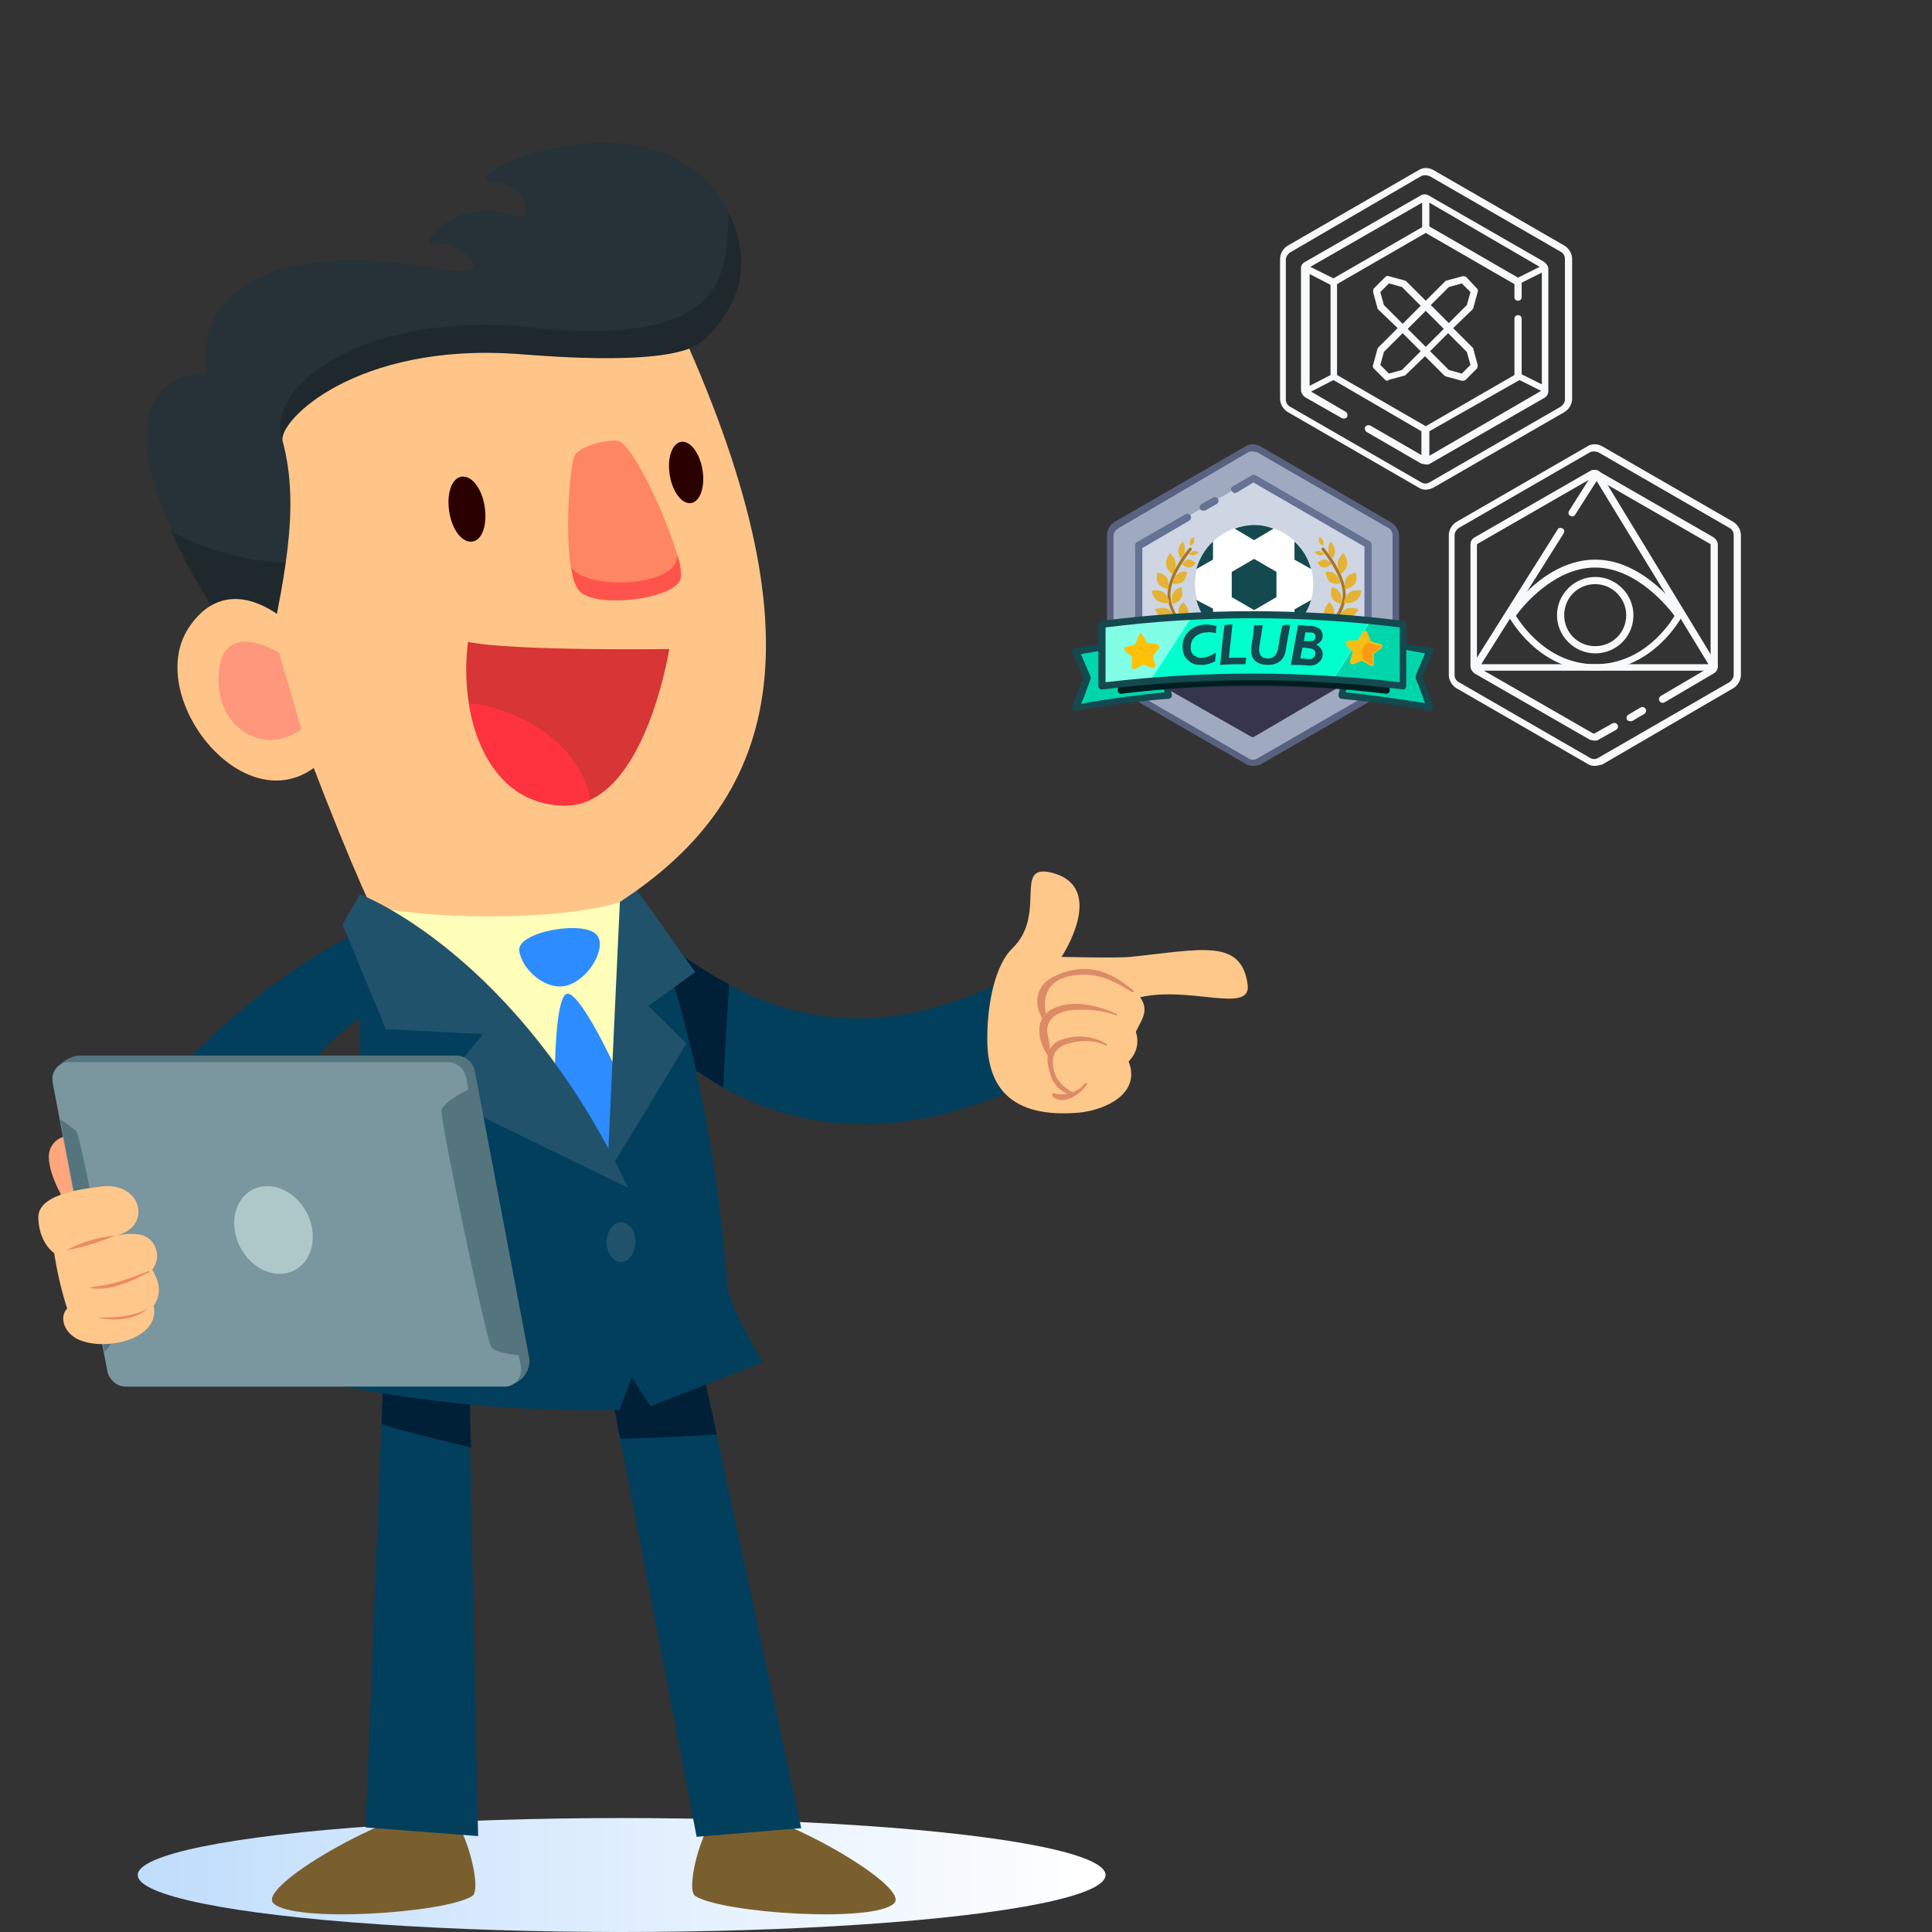 <?xml version="1.0" encoding="utf-8"?>
<!-- Generator: Adobe Illustrator 26.3.1, SVG Export Plug-In . SVG Version: 6.00 Build 0)  -->
<svg version="1.1" id="Group_15945" xmlns="http://www.w3.org/2000/svg" xmlns:xlink="http://www.w3.org/1999/xlink" x="0px"
	 y="0px" viewBox="0 0 267.9 267.9" style="enable-background:new 0 0 267.9 267.9;" xml:space="preserve">
<rect x="0" y="0" width="267.9" height="267.9" fill="#333333" stroke="none"/>
<style type="text/css">
	.st0{fill:url(#Ellipse_198_00000008839691640537685610000010805192884799713413_);}
	.st1{fill:#023F5C;}
	.st2{fill:#002038;}
	.st3{fill:#7A5F2E;}
	.st4{fill:#FFFFBA;}
	.st5{fill:#2D8CFF;}
	.st6{fill:#20526C;}
	.st7{fill:#FFC588;}
	.st8{fill:#263238;}
	.st9{fill:#FF8663;}
	.st10{opacity:0.2;enable-background:new    ;}
	.st11{fill:#FF977C;}
	.st12{fill:#FF544C;}
	.st13{fill:#D73536;}
	.st14{fill:#FF3340;}
	.st15{fill:#2A0000;}
	.st16{fill:#FFA67C;}
	.st17{fill:#54757E;}
	.st18{fill:#7A969F;}
	.st19{fill:#AEC8CA;}
	.st20{fill:#FFC78A;}
	.st21{fill:#EB8B60;}
	.st22{fill:#FFC88B;}
	.st23{fill:#DD8B66;}
	.st24{fill:#F8F9FA;}
	.st25{fill-rule:evenodd;clip-rule:evenodd;fill:#9FA9BF;}
	.st26{fill:#586280;}
	.st27{fill-rule:evenodd;clip-rule:evenodd;fill:#01D5AC;}
	.st28{fill:#14494F;}
	.st29{fill-rule:evenodd;clip-rule:evenodd;fill:#CED5E3;}
	.st30{fill:#FFFFFF;}
	.st31{fill:#667294;}
	.st32{fill:#AA771D;}
	.st33{fill-rule:evenodd;clip-rule:evenodd;fill:#E5B233;}
	.st34{fill-rule:evenodd;clip-rule:evenodd;fill:#35354D;}
	.st35{fill-rule:evenodd;clip-rule:evenodd;fill:#001E20;}
	.st36{fill-rule:evenodd;clip-rule:evenodd;fill:#80FEE6;}
	.st37{fill-rule:evenodd;clip-rule:evenodd;fill:#01FFCD;}
	.st38{fill-rule:evenodd;clip-rule:evenodd;fill:#FFC107;}
	.st39{fill-rule:evenodd;clip-rule:evenodd;fill:#F7BE15;}
	.st40{opacity:0.5;fill-rule:evenodd;clip-rule:evenodd;fill:#FF780E;enable-background:new    ;}
</style>
<linearGradient id="Ellipse_198_00000023969262796847328850000016482679220855937214_" gradientUnits="userSpaceOnUse" x1="19.1" y1="92" x2="153.3" y2="92" gradientTransform="matrix(1 0 0 1 0 168)">
	<stop  offset="0" style="stop-color:#C0DDFC"/>
	<stop  offset="0.996" style="stop-color:#FFFFFF"/>
</linearGradient>
<ellipse id="Ellipse_198" style="fill:url(#Ellipse_198_00000023969262796847328850000016482679220855937214_);" cx="86.2" cy="260" rx="67.1" ry="7.9"/>
<path id="Path_17885" class="st1" d="M138.7,136.3c-19.4,9.1-34.5,5.2-49.9-8.6l-3.5,10.2c14.9,18.1,33.9,22.6,55.3,13.2
	L138.7,136.3z"/>
<path id="Path_17886" class="st2" d="M88.7,127.7c3.7,3.4,7.9,6.4,12.4,8.8c-0.3,4.8-0.6,9.5-0.8,14.3c-5.8-3.3-10.9-7.7-15.1-12.9
	L88.7,127.7z"/>
<g>
	<path id="Path_17887" class="st3" d="M61.6,251c-5.2-1.3-26.1,10.4-23.7,12.9c2.7,2.8,23.9,1.4,27.6-1
		C67,261.9,64.2,251.6,61.6,251z"/>
	<path id="Path_17888" class="st3" d="M100.3,251c5.2-1.3,26.1,10.4,23.7,12.9c-2.7,2.8-23.9,1.4-27.6-1
		C94.9,261.9,97.7,251.6,100.3,251z"/>
</g>
<path id="Path_17889" class="st1" d="M53.2,189.6l-2.5,63.8l15.6,1.2L65,192L53.2,189.6z"/>
<path id="Path_17890" class="st1" d="M96.4,185.1l14.7,68.4l-14.5,1.2l-13-67.7L96.4,185.1z"/>
<path id="Path_17891" class="st2" d="M65.3,200.7l-0.2-8.6l-11.9-2.4l-0.3,7.8C57,198.7,61.1,199.7,65.3,200.7z"/>
<path id="Path_17892" class="st2" d="M99.4,198.9l-3-13.8L83.6,187l2.4,12.5C90.4,199.4,94.9,199.2,99.4,198.9z"/>
<path id="Path_17893" class="st1" d="M52.5,139.4c-12.2,7.1-27,30.5-32.7,43.3l-9.3-15c7.4-14.2,24-31.6,40.8-39.2L52.5,139.4z"/>
<path id="Path_17894" class="st4" d="M52.1,148.5c11.6,3.5,19.2,9.9,34.1,2.8c0.2-12.4,3.6-9.8,2.5-25.9c-11.3-3.9-27-5.7-36.1-4.6
	C48.8,143.1,54.2,137.6,52.1,148.5z"/>
<path id="Path_17895" class="st5" d="M82.8,129.7c-1.7-2.2-11.1-0.5-10.8,2.1c0.3,2.6,3.8,5.8,6.8,4.8S84.1,131.4,82.8,129.7z"/>
<path id="Path_17896" class="st5" d="M78.6,137.8c2.5-0.6,12,21,11.9,24.2s-3.2,7.8-5.2,8.3s-6.4-3.1-7.5-6.8S76.3,138.4,78.6,137.8
	z"/>
<path id="Path_17897" class="st1" d="M49.6,128.1c15.2,8.8,26.5,19.7,34.7,33l7-31.1c0,0,7.4,19,9.6,48.6c0.2,2.5,4.9,10.3,4.9,10.3
	L90.2,195l-2.6-4l-1.7,4.5c-13.9,0.3-27.8-1-41.4-3.9c1-2.6,1.7-5.3,2.1-8.1C49.5,165.2,50.5,146.7,49.6,128.1z"/>
<path id="Path_17898" class="st6" d="M86.1,122l2.2,1.4l8.1,11.4l-6.5,4.7l5.3,5.2l-11,18.1L86.1,122z"/>
<path id="Path_17899" class="st7" d="M51.4,125.6c7.4,1.9,26,2.2,34.5-0.5c22.8-14.8,28.3-37.7,6.7-83.3c-6-12.6-61.8,7.6-63.3,16.1
	S45.2,112.4,51.4,125.6z"/>
<path id="Path_17900" class="st8" d="M39.2,61.2C38.4,58.5,49.3,47.4,72,49.1c4,0.3,21.5,1.8,25.4-1.8c5.5-5.1,6.9-11,3.7-17.7
	c-9.1-18.7-39-5-32.9-4.5c5.5,0.5,5.3,5.6,3.8,5c-8.9-3.4-14.1,4.2-12,3.7c3.6-0.8,10.6,5.4,0.2,3.4c-21.4-4-33.7,3-31.4,14.6
	c-8.3-0.3-17,8.6,7.7,42.5C39.4,80.5,41.7,70.5,39.2,61.2z"/>
<path id="Path_17901" class="st9" d="M80.5,82.1c2.6,2.3,13.3,0.9,13.9-1.9s-5.9-17.8-8.5-19c-0.9-0.4-5.5,0.4-6.3,2.1
	C78.9,65.1,77.8,79.8,80.5,82.1z"/>
<path id="Path_17902" class="st10" d="M39.2,61.2C38.4,58.5,49.3,47.4,72,49.1c4,0.3,21.5,1.8,25.4-1.8c5.5-5.1,6.9-11,3.7-17.7
	c-0.8,6.5,2,18.9-27.6,15.8C51.8,43.1,36.5,52.8,39.2,61.2z"/>
<path id="Path_17903" class="st10" d="M39.6,78c-0.7,4.9-1.9,10.2-3.2,16.4C30.1,86,26.1,79.1,23.6,73.5
	C25.3,74.7,31.6,77.7,39.6,78z"/>
<path id="Path_17904" class="st7" d="M40,86.4c0,0-8.1-7.9-13.8,0.6c-6.6,9.9,8.8,28.8,19,18C42.8,97.6,40,86.4,40,86.4z"/>
<path id="Path_17905" class="st11" d="M38.7,90.5c0,0-7.4-4.6-8.3,2.2c-1.1,8,6.1,12.4,11.4,8.4C40.6,97,38.7,90.5,38.7,90.5z"/>
<path id="Path_17906" class="st12" d="M93.9,76.9c0.4,1.1,0.6,2.2,0.5,3.3c-0.7,2.8-11.3,4.2-13.9,1.9c-0.7-0.6-1.1-1.9-1.3-3.6
	C80.5,81.8,94.1,81.7,93.9,76.9z"/>
<path id="Path_17907" class="st13" d="M92.8,90c0,0-21.9,0.3-27.9-1c-1.3,9.8,2.3,22.6,13.4,22.7S92.8,90,92.8,90z"/>
<path id="Path_17908" class="st14" d="M65,97.5c1.2,7.4,5.3,14.1,13.3,14.2c1.2,0,2.5-0.3,3.6-0.8C80,101.4,69.1,97.7,65,97.5z"/>
<path id="Path_17909" class="st15" d="M67.2,70.2c0.4,2.5-0.3,4.7-1.7,4.9c-1.4,0.2-2.8-1.6-3.2-4.1s0.3-4.7,1.7-4.9
	C65.4,65.9,66.8,67.7,67.2,70.2z"/>
<ellipse id="Ellipse_199" transform="matrix(0.987 -0.163 0.163 0.987 -9.4 16.367)" class="st15" cx="95.1" cy="65.5" rx="2.3" ry="4.3"/>
<path id="Path_17910" class="st6" d="M84.1,172.4c0.1,1.5,1,2.7,2.1,2.6s1.9-1.3,1.9-2.9s-1-2.7-2.1-2.6S84.1,170.9,84.1,172.4z"/>
<path id="Path_17911" class="st6" d="M49.9,124c0,0,21.9,8.2,37.2,40.7c-9.1-4.4-26.9-13.1-26.9-13.1l6.8-8.2l-13.5-0.7l-6-14.5
	L49.9,124z"/>
<g id="Group_15942" transform="translate(99.614 126.574)">
	<path id="Path_17912" class="st16" d="M-90.7,39.9c0,0-2.8-4.6-2-7s3.7-2.2,5-1.9c1.3,0.3,2.6,8.3,2.6,8.3L-90.7,39.9z"/>
	<path id="Path_17913" class="st17" d="M-29.2,65.5L-81,64.8c-1.2,0-2.2-0.9-2.5-2l-8.7-39.7c-0.3-1.5,2-3.3,3.6-3.3h52.3
		c1.2,0,2.2,0.9,2.5,2l7.6,40.1C-26.1,63.7-27.4,65.3-29.2,65.5z"/>
	<path id="Path_17914" class="st18" d="M-29.9,65.7h-52.3c-1.2,0-2.2-0.9-2.5-2l-7.6-40.1c-0.3-1.4,0.6-2.7,2-2.9c0.2,0,0.3,0,0.5,0
		h52.3c1.2,0,2.2,0.9,2.5,2l7.6,40.1c0.3,1.4-0.6,2.7-2,2.9C-29.6,65.7-29.7,65.7-29.9,65.7z"/>
	
		<ellipse id="Ellipse_200" transform="matrix(0.887 -0.461 0.461 0.887 -27.247 -23.49)" class="st19" cx="-61.7" cy="44" rx="5.2" ry="6.3"/>
	<path id="Path_17915" class="st17" d="M-34.5,24.4c0,0-3.7,1.8-3.9,3s6.2,31.8,6.9,32.8c0.7,1,4.4,1.2,4.4,1.2L-34.5,24.4z"/>
	<path id="Path_17916" class="st17" d="M-91.3,28.6c0.8,0.5,1.6,1.1,2.3,1.7c0.5,0.6,5.9,27.8,5.6,28.3c-0.5,0.8-1.1,1.5-1.7,2.3
		L-91.3,28.6z"/>
	<g id="Group_15941" transform="translate(51.4 18.08)">
		<path id="Path_17917" class="st20" d="M-135.1,26.7c5.3-1,3.9-7.7-2.1-6.8c-1,0.2-8.6,0.7-8.5,4.3s2.2,4.9,2.2,4.9
			c0.4,2.6,1,5.2,1.8,7.7c-1.2,1.2-0.4,3.7,2.1,4.5c3.8,1.3,10.8-0.4,9.9-4.9c1.3-1.9,0.6-3.6-0.2-5c1.1-1.4,0.8-3.4-0.6-4.4
			c-0.1,0-0.1-0.1-0.2-0.1C-131.9,26-135.1,26.7-135.1,26.7z"/>
		<path id="Path_17918" class="st21" d="M-141.8,28.7c2.1-1.1,4.3-1.8,6.7-2C-137.3,27.6-139.5,28.3-141.8,28.7z"/>
		<path id="Path_17919" class="st21" d="M-130.4,31.6c-2.8,1-4.3,1.8-7.8,2.2c-0.2,0-0.3,0.2-0.1,0.2c2.8,0.3,5.5-1,7.9-2.2
			C-130.3,31.7-130.3,31.6-130.4,31.6z"/>
		<path id="Path_17920" class="st21" d="M-137.6,38c0,0,4.2,0.4,7.1-1.2C-132.9,38.9-136.7,38.3-137.6,38z"/>
	</g>
</g>
<g id="Group_15943" transform="translate(0 100.883)">
	<path id="Path_17921" class="st22" d="M158.1,37.4c7-1.6,15.5,2.4,14.9-1.8c-0.9-6.4-6.5-4.8-16.2-3.8c-1.6,0.2-9.6,0-9.6,0
		s6.5-9.8-1.5-11.7c-5.2-1.2-0.5,5.8-5.3,10.5c-2.3,2.2-3.5,7.3-3.5,12.6c0,6.7,3.3,11,12.7,10.2c3.4-0.3,8.7-2.5,6.9-7.1
		c1.1-1.1,1.5-2.6,1-4.1C158.3,40.5,159.4,39.3,158.1,37.4z"/>
	<path id="Path_17922" class="st23" d="M145.2,40.4c-0.8-2.8-0.1-5.2,3-5.9c4.2-0.9,6.9,1.1,8.8,2.2c0.2,0.1,0.3-0.2,0.1-0.3
		c-2.2-1.7-5.8-4.6-11.3-1.7c-1.9,1-2.5,3.3-1.5,5.2c0.1,0.3,0.3,0.5,0.5,0.7C145.1,40.7,145.3,40.6,145.2,40.4z"/>
	<path id="Path_17923" class="st23" d="M150.7,49.5c0.2-0.3-0.2-0.3-0.4,0c-0.5,0.6-1.2,1-2,1.2c-0.7,0.2-1.5,0.2-2.2,0
		c-0.2-0.1-0.3,0.3-0.1,0.5C147.5,52.5,149.9,50.8,150.7,49.5z"/>
	<path id="Path_17924" class="st23" d="M148.6,50.5c-1.1-0.6-2-1.5-2.4-2.7c-0.4-1.5-0.4-3.2,1.7-3.9c1.8-0.6,3.8-0.6,5.5,0.2
		c0,0,0.1,0,0.1-0.1v-0.1c-2-1.2-4.4-1.4-6.6-0.5c-1.9,0.9-1.9,2.7-1.3,4.5c0.3,1.5,1.5,2.7,2.9,3C148.7,50.9,148.7,50.6,148.6,50.5
		z"/>
	<path id="Path_17925" class="st23" d="M145.6,45.1c0-0.8-0.1-1.6-0.3-2.4c-0.5-2.2,1.3-3.3,3.2-3.5c2.1-0.2,4.3,0,6.3,0.7
		c0.1,0,0.1,0,0.1-0.1s0-0.1-0.1-0.1c-2.5-1.2-6.4-2.1-9-0.6c-2.4,1.3-1.9,4.2-0.6,6.3C145.4,45.4,145.6,45.3,145.6,45.1z"/>
</g>
<g>
	<path class="st24" d="M217,34.1l-18.2-10.5c-0.7-0.4-1.5-0.4-2.1,0l-18.2,10.5c-0.6,0.4-1,1.1-1,1.8v19.4c0,0.7,0.4,1.4,1,1.8
		l18.2,10.5c0.3,0.2,0.6,0.3,1,0.3c0.3,0,0.7-0.1,1.1-0.3L217,57.1c0.6-0.4,1-1.1,1-1.8V35.9C218,35.2,217.6,34.5,217,34.1z
		 M217,55.4c0,0.4-0.3,0.8-0.6,1l-18.2,10.5c-0.3,0.2-0.8,0.2-1.1,0l-18.2-10.5c-0.4-0.2-0.6-0.6-0.6-1V36c0-0.4,0.3-0.8,0.6-1
		l18.2-10.6c0.2-0.1,0.4-0.1,0.6-0.1s0.4,0.1,0.5,0.1l18.2,10.5c0.4,0.2,0.6,0.6,0.6,1V55.4z"/>
	<path class="st24" d="M214.1,36.3l-16-9.2c-0.3-0.2-0.8-0.2-1.1,0l-16,9.2c-0.4,0.2-0.6,0.5-0.6,0.9v16.9c0,0.4,0.3,0.8,0.6,1
		l5.1,2.9c0.3,0.1,0.6,0,0.7-0.2c0.1-0.3,0-0.6-0.2-0.7l-4.8-2.8l3.1-1.6l12.2,7.1v3.3L190,59c-0.3-0.1-0.6,0-0.7,0.2
		c-0.1,0.3,0,0.6,0.2,0.7l7.6,4.4c0.2,0,0.4,0.1,0.6,0.1s0.4,0,0.4,0l16-9.2c0.4-0.2,0.6-0.6,0.6-1V37.3
		C214.7,36.9,214.4,36.5,214.1,36.3z M213.5,37l-3,1.5l-12.3-7.1v-3.3L213.5,37z M197.2,28.1v3.4l-12.3,7.1l-3.2-1.6L197.2,28.1z
		 M181.6,53.5V38l2.9,1.5V52L181.6,53.5z M198.2,63.2v-3.4l12.5-7.1l3,1.5L198.2,63.2z M213.8,53.3l-2.8-1.4v-7.7
		c0-0.3-0.2-0.5-0.5-0.5s-0.5,0.2-0.5,0.5V52l-12.3,7.1L185.4,52V39.4l12.3-7.1l12.3,7.1v1.8c0,0.3,0.2,0.5,0.5,0.5s0.5-0.2,0.5-0.5
		v-2l2.8-1.4V53.3z"/>
	<path class="st24" d="M203.3,38.4c-0.2-0.1-0.3-0.1-0.5-0.1l-2.2,0.6c-0.1,0-0.1,0-0.2,0.1l-2.7,2.7L195,39c-0.1,0-0.1-0.1-0.2-0.1
		l-2.2-0.6c-0.2-0.1-0.4,0-0.5,0.1l-1.6,1.6c-0.1,0.2-0.1,0.3-0.1,0.5l0.6,2.2c0,0.1,0,0.1,0.1,0.2l2.7,2.6l-2.7,2.7
		c0,0.1-0.1,0.1-0.1,0.2l-0.6,2.2c-0.1,0.2,0,0.4,0.1,0.5l1.6,1.6c0.1,0.1,0.2,0.1,0.3,0.1c0,0,0.1,0,0.1-0.1l2.2-0.6
		c0.1,0,0.1,0,0.2-0.1l2.7-2.6l2.7,2.7c0.1,0,0.1,0.1,0.2,0.1l2.2,0.6h0.1c0.1,0,0.2,0,0.4-0.1l1.6-1.6c0.1-0.2,0.1-0.3,0.1-0.5
		l-0.6-2.2c0-0.1,0-0.1-0.1-0.2l-2.7-2.7l2.7-2.6c0-0.1,0.1-0.1,0.1-0.2l0.6-2.2c0.1-0.2,0-0.4-0.1-0.5L203.3,38.4z M191.9,42.3
		l-0.5-1.8l1.2-1.2l1.8,0.5l2.6,2.6l-2.5,2.5L191.9,42.3z M197.7,43.1l2.5,2.5l-2.5,2.5l-2.5-2.5L197.7,43.1z M194.4,51.3l-1.8,0.5
		l-1.2-1.2l0.5-1.8l2.6-2.6l2.5,2.5L194.4,51.3z M203.4,48.8l0.5,1.8l-1.2,1.2l-1.8-0.5l-2.6-2.6l2.5-2.5L203.4,48.8z M203.4,42.3
		l-2.5,2.5l-2.5-2.5l2.5-2.5l1.8-0.5l1.2,1.2L203.4,42.3z"/>
</g>
<path class="st24" d="M221.1,106.2c-0.4,0-0.7-0.1-1-0.3l-18.2-10.5c-0.6-0.4-1-1.1-1-1.8V74.2c0-0.7,0.4-1.4,1-1.8l18.2-10.5
	c0.6-0.4,1.4-0.4,2.1,0l18.2,10.5c0.6,0.4,1,1.1,1,1.8v19.4c0,0.7-0.4,1.4-1,1.8L222.2,106C221.8,106.1,221.5,106.2,221.1,106.2z
	 M221.1,62.6c-0.2,0-0.4,0-0.6,0.1l-18.2,10.5c-0.3,0.2-0.6,0.6-0.6,1v19.4c0,0.4,0.2,0.8,0.6,1l18.2,10.5c0.3,0.2,0.8,0.2,1.1,0
	l18.2-10.5c0.3-0.2,0.6-0.6,0.6-1V74.2c0-0.4-0.2-0.8-0.6-1l-18.2-10.5C221.5,62.7,221.3,62.6,221.1,62.6z M226,100
	c-0.2,0-0.3-0.1-0.4-0.2c-0.1-0.2-0.1-0.5,0.2-0.7l1.7-1c0.2-0.1,0.5-0.1,0.7,0.2c0.1,0.2,0.1,0.5-0.2,0.7l-1.7,1
	C226.2,100,226.1,100,226,100z"/>
<path class="st24" d="M221.1,102.7c-0.2,0-0.4-0.1-0.6-0.1l-16-9.2c-0.3-0.2-0.6-0.6-0.6-1V75.5c0-0.4,0.2-0.8,0.6-1l16-9.2
	c0.3-0.2,0.8-0.2,1.1,0l16,9.2c0.3,0.2,0.6,0.6,0.6,1v16.9c0,0.4-0.2,0.8-0.6,1l-6.8,4c-0.2,0.1-0.5,0.1-0.7-0.2
	c-0.1-0.2-0.1-0.5,0.2-0.7l6.8-4l0.1-0.1V75.5c0-0.1,0-0.1-0.1-0.1l-16-9.2c0,0-0.1,0-0.2,0l-16,9.2l-0.1,0.1v16.9
	c0,0.1,0,0.1,0.1,0.1l16,9.2c0,0,0.1,0,0.2,0l2.5-1.4c0.2-0.1,0.5-0.1,0.7,0.2c0.1,0.2,0.1,0.5-0.2,0.7l-2.5,1.4
	C221.5,102.7,221.3,102.7,221.1,102.7z"/>
<path class="st24" d="M237.7,93h-33.2c-0.2,0-0.3-0.1-0.4-0.2c-0.1-0.2-0.1-0.3,0-0.5L216,73.4c0.1-0.2,0.4-0.3,0.7-0.1
	c0.2,0.1,0.3,0.4,0.1,0.7l-11.4,18.1h31.5l-15.5-25.4l-3,4.7c-0.1,0.2-0.4,0.3-0.7,0.1c-0.2-0.1-0.3-0.4-0.1-0.7l3.4-5.4
	c0.1-0.1,0.2-0.2,0.4-0.2s0.3,0.1,0.4,0.2l16.3,26.8c0.1,0.1,0.1,0.3,0,0.5C238.1,92.9,237.9,93,237.7,93z"/>
<path class="st24" d="M221.2,90.6c-2.9,0-5.3-2.4-5.3-5.3s2.4-5.3,5.3-5.3c2.9,0,5.3,2.4,5.3,5.3C226.5,88.3,224.1,90.6,221.2,90.6z
	 M221.2,81c-2.4,0-4.3,1.9-4.3,4.3s1.9,4.3,4.3,4.3c2.4,0,4.3-1.9,4.3-4.3C225.5,83,223.6,81,221.2,81z"/>
<path class="st24" d="M221.2,93c-8,0-11.9-7.4-12-7.5c-0.1-0.2-0.1-0.3,0-0.5c0.2-0.3,5-7.4,12-7.4c6.9,0,11.8,7.1,12,7.4
	c0.1,0.1,0.1,0.3,0,0.5C233.2,85.6,229.2,93,221.2,93z M210.2,85.4c0.8,1.2,4.4,6.7,11,6.7s10.2-5.4,11-6.7c-0.9-1.2-5.3-6.7-11-6.7
	S211.1,84.1,210.2,85.4z"/>
<path class="st25" d="M154,93.7V74.2c0-0.6,0.3-1.1,0.8-1.4L173,62.4c0.5-0.3,1.1-0.3,1.6,0l18.2,10.5c0.5,0.3,0.8,0.8,0.8,1.4v19.4
	c0,0.6-0.3,1.1-0.8,1.4l-18.2,10.5c-0.5,0.3-1.1,0.3-1.6,0L154.8,95C154.3,94.8,154,94.2,154,93.7"/>
<path class="st26" d="M173.7,106.2c-0.4,0-0.7-0.1-1-0.3l-18.2-10.5c-0.6-0.4-1-1.1-1-1.8V74.2c0-0.7,0.4-1.4,1-1.8l18.2-10.5
	c0.6-0.4,1.4-0.4,2.1,0L193,72.5c0.6,0.4,1,1.1,1,1.8v19.4c0,0.7-0.4,1.4-1,1.8L174.8,106C174.5,106.1,174.1,106.2,173.7,106.2z
	 M173.7,62.6c-0.2,0-0.4,0-0.6,0.1L155,73.3c-0.3,0.2-0.6,0.6-0.6,1v19.4c0,0.4,0.2,0.8,0.6,1l18.2,10.5c0.3,0.2,0.8,0.2,1.1,0
	l18.2-10.5c0.3-0.2,0.6-0.6,0.6-1V74.2c0-0.4-0.2-0.8-0.6-1l-18.2-10.5C174.1,62.7,173.9,62.6,173.7,62.6z"/>
<path class="st27" d="M149.2,98.2c0.5-1.4,1-2.8,1.6-4.2c-0.5-1.2-1-2.4-1.6-3.6c3.7-0.7,7.3-1.2,11-1.6c0.6,2.5,1.3,5.1,1.9,7.6
	C157.8,96.8,153.5,97.4,149.2,98.2 M198.3,98.2c-0.5-1.4-1-2.8-1.6-4.2c0.5-1.2,1-2.4,1.6-3.6c-3.4-0.7-6.9-1.2-10.4-1.6
	c-0.6,2.5-1.3,5.1-1.9,7.6C190.1,96.9,194.2,97.5,198.3,98.2"/>
<path class="st28" d="M149.2,98.6c-0.1,0-0.3-0.1-0.4-0.2c-0.1-0.1-0.1-0.3-0.1-0.5c0.5-1.3,1-2.7,1.5-4l-1.5-3.4
	c-0.1-0.1-0.1-0.3,0-0.4s0.2-0.2,0.3-0.2c3.7-0.7,7.4-1.2,11.1-1.6c0.2,0,0.5,0.1,0.5,0.4c0.6,2.5,1.3,5.1,1.9,7.6
	c0,0.1,0,0.3-0.1,0.4s-0.2,0.2-0.4,0.2C157.9,97.2,153.6,97.8,149.2,98.6C149.3,98.6,149.3,98.6,149.2,98.6z M149.9,90.7l1.3,3.1
	c0,0.1,0.1,0.2,0,0.4c-0.4,1.1-0.8,2.3-1.3,3.4c3.8-0.7,7.7-1.2,11.6-1.6c-0.6-2.2-1.1-4.5-1.7-6.7
	C156.6,89.6,153.2,90.1,149.9,90.7z M198.3,98.6C198.2,98.6,198.2,98.6,198.3,98.6c-4.1-0.8-8.3-1.3-12.3-1.7
	c-0.1,0-0.3-0.1-0.3-0.2c-0.1-0.1-0.1-0.3-0.1-0.4c0.6-2.5,1.3-5.1,1.9-7.6c0.1-0.2,0.3-0.4,0.5-0.4c3.5,0.4,7,0.9,10.4,1.5
	c0.1,0,0.3,0.1,0.3,0.2c0.1,0.1,0.1,0.3,0,0.4l-1.5,3.4c0.5,1.3,1,2.7,1.5,4c0.1,0.2,0,0.3-0.1,0.5
	C198.5,98.6,198.4,98.6,198.3,98.6z M186.6,96c3.6,0.4,7.3,0.9,11,1.5c-0.4-1.1-0.8-2.3-1.3-3.4c0-0.1,0-0.2,0-0.4l1.3-3.1
	c-3.1-0.6-6.2-1-9.3-1.4C187.7,91.6,187.1,93.8,186.6,96z"/>
<polygon class="st29" points="157.8,92.4 157.8,75.6 173.7,66.4 189.7,75.6 189.7,92.4 173.7,101.6 "/>
<circle class="st30" cx="173.9" cy="81" r="8.2"/>
<g>
	<polygon class="st28" points="170.8,82.8 170.8,79.3 173.9,77.5 177,79.3 177,82.8 173.9,84.6 	"/>
	<path class="st28" d="M179.5,87v-2.5l2.3-1.3C181.4,84.6,180.6,85.9,179.5,87z"/>
	<path class="st28" d="M168.2,84.4V87c-1.1-1-1.9-2.3-2.3-3.8L168.2,84.4z"/>
	<path class="st28" d="M170.8,88.6L170.8,88.6l3.1-1.9l3.1,1.8v0.1c-1,0.4-2,0.6-3.1,0.6S171.8,89,170.8,88.6z"/>
	<path class="st28" d="M171.2,73.3c0.8-0.3,1.8-0.5,2.7-0.5c1,0,1.9,0.2,2.7,0.5l-2.7,1.6L171.2,73.3z"/>
	<path class="st28" d="M179.5,75.1c1.1,1,1.9,2.3,2.3,3.8l-2.3-1.3V75.1L179.5,75.1z"/>
	<path class="st28" d="M168.2,75.1v2.5l-2.3,1.3C166.3,77.5,167.1,76.1,168.2,75.1z"/>
</g>
<path class="st31" d="M173.7,102c-0.1,0-0.2,0-0.2-0.1l-15.9-9.2c-0.1-0.1-0.2-0.2-0.2-0.4V75.6c0-0.2,0.1-0.3,0.2-0.4l6.8-3.9
	c0.2-0.1,0.5-0.1,0.7,0.2c0.1,0.2,0.1,0.5-0.2,0.7l-6.5,3.8v16.3l15.4,8.9l15.4-8.9V75.8l-15.4-8.9l-2.3,1.4
	c-0.2,0.1-0.5,0.1-0.7-0.2s-0.1-0.5,0.2-0.7l2.6-1.5c0.1-0.1,0.3-0.1,0.5,0l15.9,9.2c0.1,0.1,0.2,0.2,0.2,0.4v16.8
	c0,0.2-0.1,0.3-0.2,0.4l-16,9.3C173.9,102,173.8,102,173.7,102z"/>
<path class="st31" d="M166.8,70.8c-0.2,0-0.3-0.1-0.4-0.2c-0.1-0.2-0.1-0.5,0.2-0.7l1.6-0.9c0.2-0.1,0.5-0.1,0.7,0.2
	c0.1,0.2,0.1,0.5-0.2,0.7l-1.6,0.9C167,70.8,166.9,70.8,166.8,70.8z"/>
<g>
	<path class="st32" d="M180.6,89.1c-0.1,0-0.2-0.1-0.2-0.2s0-0.3,0.2-0.3c3.1-0.7,5.6-3.6,5.6-6.3c-0.1-2.7-2.9-6-2.9-6
		c-0.1-0.1-0.1-0.3,0-0.3c0.1-0.1,0.3-0.1,0.3,0c0.1,0.1,2.9,3.4,3,6.3C186.7,85.2,184,88.3,180.6,89.1
		C180.7,89.1,180.6,89.1,180.6,89.1z"/>
	<path class="st33" d="M181.8,88.3c0,0-0.3-0.8,0.1-1.6c0.4-0.8,1.3-1.2,1.3-1.2s0.3,0.8,0,1.6C182.7,87.8,181.8,88.3,181.8,88.3
		 M181.4,88.8c0,0,0.1,1.1,0.8,1.4s1.9-0.3,1.9-0.3s-0.1-1-0.9-1.3C182.5,88.3,181.4,88.8,181.4,88.8 M184.6,78.2c0,0-0.5,0.5-1,0.5
		s-0.9-0.6-0.9-0.6s0.5-0.6,1-0.5C184.2,77.6,184.6,78.2,184.6,78.2 M183.7,87.6c0,0,0.5,0.8,1.4,0.8s1.8-0.8,1.8-0.8
		s-0.6-0.7-1.4-0.7C184.6,86.8,183.7,87.6,183.7,87.6 M185.4,85.8c0,0,0.9,0.4,1.7,0s1.3-1.3,1.3-1.3s-0.9-0.4-1.7-0.1
		C185.9,84.8,185.4,85.8,185.4,85.8 M186.3,83.6c0,0,1,0.2,1.7-0.3s0.8-1.4,0.8-1.4s-1-0.2-1.6,0.2
		C186.5,82.6,186.3,83.6,186.3,83.6 M184.3,86.3c0,0-0.7-0.5-0.7-1.3s0.7-1.5,0.7-1.5s0.7,0.5,0.7,1.3
		C185.1,85.6,184.3,86.3,184.3,86.3 M185.9,83.7c0,0-0.9-0.1-1.2-0.8c-0.3-0.6,0-1.5,0-1.5s0.8,0.2,1.1,0.8
		C186.2,82.8,185.9,83.7,185.9,83.7 M186.5,81.7c0,0,1-0.2,1.4-0.8c0.4-0.6,0.1-1.5,0.1-1.5s-0.9,0.1-1.3,0.7
		C186.3,80.8,186.5,81.7,186.5,81.7 M185.8,80.9c0,0-0.8,0.2-1.4-0.2c-0.5-0.5-0.6-1.4-0.6-1.4s0.8-0.2,1.3,0.3
		C185.8,80.1,185.8,80.9,185.8,80.9 M185.9,79.6c0,0,0.8-0.5,0.9-1.3c0.1-0.8-0.5-1.6-0.5-1.6s-0.7,0.5-0.8,1.3
		C185.4,78.8,185.9,79.6,185.9,79.6 M184.8,77.4c0,0,0.4-0.6,0.3-1.2c-0.1-0.6-0.6-1.1-0.6-1.1s-0.4,0.6-0.3,1.2
		C184.2,77,184.8,77.4,184.8,77.4 M183.6,76.8c0,0-0.3-0.3-0.7-0.4c-0.4,0-0.6,0.2-0.6,0.2s0.3,0.3,0.7,0.4S183.6,76.8,183.6,76.8
		 M183.5,75.6c0,0,0.1-0.5-0.1-0.8c-0.2-0.3-0.5-0.3-0.5-0.3s-0.1,0.5,0.1,0.8C183.1,75.6,183.5,75.6,183.5,75.6"/>
</g>
<path class="st32" d="M167.9,89.1C167.8,89.1,167.8,89.1,167.9,89.1c-3.4-0.8-6.1-3.9-6-6.8s2.9-6.2,3-6.3c0.1-0.1,0.2-0.1,0.3,0
	s0.1,0.2,0,0.3c0,0-2.8,3.3-2.9,6c-0.1,2.7,2.4,5.6,5.6,6.3c0.1,0,0.2,0.2,0.2,0.3C168.1,89,168,89.1,167.9,89.1z"/>
<path class="st33" d="M166.7,88.3c0,0,0.3-0.8-0.1-1.6c-0.4-0.8-1.3-1.2-1.3-1.2s-0.3,0.8,0,1.6C165.8,87.8,166.7,88.3,166.7,88.3
	 M167.1,88.8c0,0-0.1,1.1-0.8,1.4c-0.8,0.3-1.9-0.3-1.9-0.3s0.1-1,0.9-1.3C166,88.3,167.1,88.8,167.1,88.8 M163.9,78.2
	c0,0,0.5,0.5,1,0.5s0.9-0.6,0.9-0.6s-0.5-0.6-1-0.5C164.3,77.6,163.9,78.2,163.9,78.2 M164.8,87.6c0,0-0.5,0.8-1.4,0.8
	s-1.8-0.8-1.8-0.8s0.6-0.7,1.4-0.7C163.9,86.8,164.8,87.6,164.8,87.6 M163.1,85.8c0,0-0.9,0.4-1.7,0s-1.3-1.3-1.3-1.3
	s0.9-0.4,1.7-0.1C162.6,84.8,163.1,85.8,163.1,85.8 M162.2,83.6c0,0-1,0.2-1.7-0.3s-0.8-1.4-0.8-1.4s1-0.2,1.6,0.2
	C162,82.6,162.2,83.6,162.2,83.6 M164.1,86.3c0,0,0.7-0.5,0.7-1.3s-0.7-1.5-0.7-1.5s-0.7,0.5-0.7,1.3
	C163.4,85.6,164.1,86.3,164.1,86.3 M162.6,83.7c0,0,0.9-0.1,1.2-0.8c0.3-0.6,0-1.5,0-1.5s-0.8,0.2-1.1,0.8
	C162.3,82.8,162.6,83.7,162.6,83.7 M162,81.7c0,0-1-0.2-1.4-0.8c-0.4-0.6-0.1-1.5-0.1-1.5s0.9,0.1,1.3,0.7
	C162.2,80.8,162,81.7,162,81.7 M162.6,80.9c0,0,0.8,0.2,1.4-0.2c0.5-0.5,0.6-1.4,0.6-1.4s-0.8-0.2-1.3,0.3
	C162.7,80.1,162.6,80.9,162.6,80.9 M162.6,79.6c0,0-0.8-0.5-0.9-1.3c-0.1-0.8,0.5-1.6,0.5-1.6s0.7,0.5,0.8,1.3
	C163.1,78.8,162.6,79.6,162.6,79.6 M163.7,77.4c0,0-0.4-0.6-0.3-1.2c0.1-0.6,0.6-1.1,0.6-1.1s0.4,0.6,0.3,1.2
	C164.3,77,163.7,77.4,163.7,77.4 M164.9,76.8c0,0,0.3-0.3,0.7-0.4c0.4,0,0.6,0.2,0.6,0.2s-0.3,0.3-0.7,0.4S164.9,76.8,164.9,76.8
	 M165,75.6c0,0-0.1-0.5,0.1-0.8c0.2-0.3,0.5-0.3,0.5-0.3s0.1,0.5-0.1,0.8C165.4,75.6,165,75.6,165,75.6"/>
<path class="st34" d="M157.1,90.4v2.1c0,0.2,0.1,0.4,0.3,0.5l16,9.1c0.1,0.1,0.2,0.1,0.3,0.1s0.2,0,0.3-0.1l15.9-9.3
	c0.2-0.1,0.3-0.3,0.3-0.5v-2.1L157.1,90.4z"/>
<path class="st35" d="M192.2,96.2c-12.2-1.5-24.5-1.5-36.7,0c-0.3,0-0.5-0.2-0.5-0.4v-6.5c0-0.3,0.2-0.5,0.5-0.5
	c12.2-1.5,24.5-1.5,36.7,0c0.3,0,0.5,0.3,0.5,0.5v6.5C192.7,96.1,192.4,96.2,192.2,96.2"/>
<path class="st36" d="M194.6,95.2c-13.9-1.8-27.9-1.8-41.8,0v-8.5c13.9-1.8,27.9-1.8,41.8,0V95.2z"/>
<path class="st27" d="M190,86.2l-5.2,8.1c3.3,0.2,6.5,0.5,9.8,1v-8.5C193.1,86.5,191.6,86.3,190,86.2z"/>
<path class="st37" d="M184.8,94.2l5.2-8.1c-8.2-0.8-16.5-1-24.7-0.6l-5.8,8.9C168,93.8,176.4,93.7,184.8,94.2z"/>
<g>
	<g>
		<g>
			<path class="st28" d="M168.7,86.8c-0.1,0.4-0.1,0.6-0.1,1c-0.4-0.1-0.9-0.2-1.3-0.1c-0.7,0-1.3,0.3-1.7,0.7
				c-0.4,0.4-0.5,1-0.5,1.5c0,0.4,0.2,0.8,0.5,1s0.7,0.4,1.1,0.3c0.6,0,1.2-0.3,1.9-0.7c0,0.5-0.1,0.7-0.1,1.2
				c-0.6,0.3-1.2,0.5-1.8,0.5c-0.8,0-1.4-0.1-1.9-0.6c-0.5-0.4-0.8-1-0.8-1.7c-0.1-0.9,0.2-1.7,0.8-2.3c0.6-0.6,1.4-1,2.5-1
				C167.7,86.6,168.2,86.7,168.7,86.8z"/>
			<path class="st28" d="M170.9,86.6c-0.2,1.8-0.3,2.7-0.5,4.6c1,0,1.4,0,2.4,0c0,0.4-0.1,0.5-0.1,0.9c-1.4,0-2.1,0-3.5,0.1
				c0.2-2.2,0.3-3.3,0.6-5.5C170.2,86.6,170.5,86.6,170.9,86.6z"/>
			<path class="st28" d="M178.9,86.7c-0.2,1.3-0.4,2-0.6,3.4c-0.2,1.4-1.1,2.1-2.5,2.1c-0.7,0-1.3-0.2-1.7-0.5
				c-0.4-0.4-0.6-0.8-0.6-1.5c0-0.1,0-0.3,0-0.4c0.2-1.2,0.3-1.9,0.4-3.1c0.5,0,0.7,0,1.2,0c-0.2,1.2-0.3,1.8-0.5,3.1
				c0,0.1,0,0.2,0,0.3c0,0.4,0.1,0.7,0.3,0.9s0.5,0.3,0.9,0.3s0.7-0.1,0.9-0.3c0.2-0.2,0.4-0.5,0.5-0.9c0.2-1.3,0.3-2,0.6-3.3
				C178.2,86.6,178.4,86.6,178.9,86.7z"/>
			<path class="st28" d="M180,86.7c0.7,0,1,0.1,1.7,0.1c0.6,0,1,0.2,1.3,0.4c0.3,0.3,0.4,0.6,0.4,1c0,0.5-0.3,0.9-0.9,1.2
				c0.3,0.1,0.5,0.3,0.7,0.6c0.2,0.3,0.2,0.5,0.2,0.8c0,0.4-0.2,0.8-0.6,1.1c-0.3,0.3-0.8,0.4-1.3,0.4c-1-0.1-1.5-0.1-2.5-0.1
				C179.4,89.9,179.6,88.9,180,86.7z M180.6,89.8c-0.1,0.6-0.2,0.9-0.3,1.5c0.4,0,0.6,0,1.1,0.1c0.3,0,0.5,0,0.7-0.2
				c0.2-0.1,0.3-0.3,0.3-0.6c0-0.2-0.1-0.4-0.2-0.5c-0.2-0.1-0.4-0.2-0.7-0.2C181,89.8,180.9,89.8,180.6,89.8z M181,87.7
				c-0.1,0.5-0.1,0.7-0.2,1.2c0.3,0,0.5,0,0.8,0c0.2,0,0.4,0,0.6-0.1c0.1-0.1,0.2-0.3,0.2-0.5c0-0.4-0.2-0.6-0.7-0.6
				C181.3,87.7,181.2,87.7,181,87.7z"/>
		</g>
	</g>
</g>
<path class="st28" d="M194.6,95.6L194.6,95.6c-13.9-1.7-27.9-1.7-41.7,0c-0.1,0-0.3,0-0.4-0.1c-0.1-0.1-0.2-0.2-0.2-0.4v-8.5
	c0-0.2,0.2-0.4,0.4-0.5c13.9-1.8,28-1.8,41.9,0c0.2,0,0.4,0.2,0.4,0.5v8.5c0,0.1-0.1,0.3-0.2,0.4C194.9,95.6,194.8,95.6,194.6,95.6z
	 M173.7,93.4c6.8,0,13.6,0.4,20.4,1.2V87c-13.5-1.7-27.3-1.7-40.8,0v7.6C160.1,93.8,166.9,93.4,173.7,93.4z"/>
<g>
	<path class="st38" d="M158.4,88l0.6,1c0,0.1,0.1,0.2,0.3,0.2l1.1,0.1c0.3,0,0.4,0.4,0.3,0.6l-0.7,0.9c-0.1,0.1-0.1,0.2-0.1,0.3
		l0.3,1.1c0,0.3-0.2,0.5-0.5,0.4l-1-0.4c-0.1-0.1-0.2-0.1-0.3,0l-1,0.6c-0.2,0.1-0.5-0.1-0.5-0.4l0.1-1.1c0-0.1,0-0.2-0.1-0.3
		l-0.9-0.7c-0.2-0.2-0.1-0.5,0.1-0.6l1.1-0.3c0.1,0,0.2-0.1,0.3-0.2l0.4-1C157.9,87.7,158.3,87.7,158.4,88"/>
</g>
<g>
	<path class="st39" d="M191.5,89.9l-0.9,0.7c-0.1,0-0.2,0.1-0.1,0.3l0,1.1c0.1,0.3-0.3,0.5-0.5,0.3l-1-0.6c-0.1-0.1-0.2-0.1-0.3,0
		l-1,0.4c-0.3,0.1-0.5-0.1-0.5-0.4l0.3-1.1c0.1-0.1,0.1-0.2-0.1-0.3l-0.7-0.9c-0.1-0.2,0-0.5,0.3-0.6l1.1,0c0.1,0,0.2,0,0.3-0.2
		l0.6-1c0.2-0.2,0.5-0.2,0.6,0.1l0.4,1c0,0.1,0.1,0.2,0.3,0.3l1.1,0.3C191.7,89.3,191.8,89.7,191.5,89.9"/>
	<path class="st40" d="M189.9,89c-0.8,0.3-1.2,1.1-1,1.9c0,0.2,0.1,0.4,0.2,0.6c0,0,0.1,0,0.1,0.1l1,0.6l0.1,0l0,0l0-0.1l0-1.1l0,0
		c-0.1-0.3,0.1-0.5,0.3-0.6l0.9-0.7c0.1,0,0.1-0.1,0.1-0.1l-0.1,0l-1.2-0.3C190,89.3,189.9,89.2,189.9,89z"/>
</g>
</svg>
